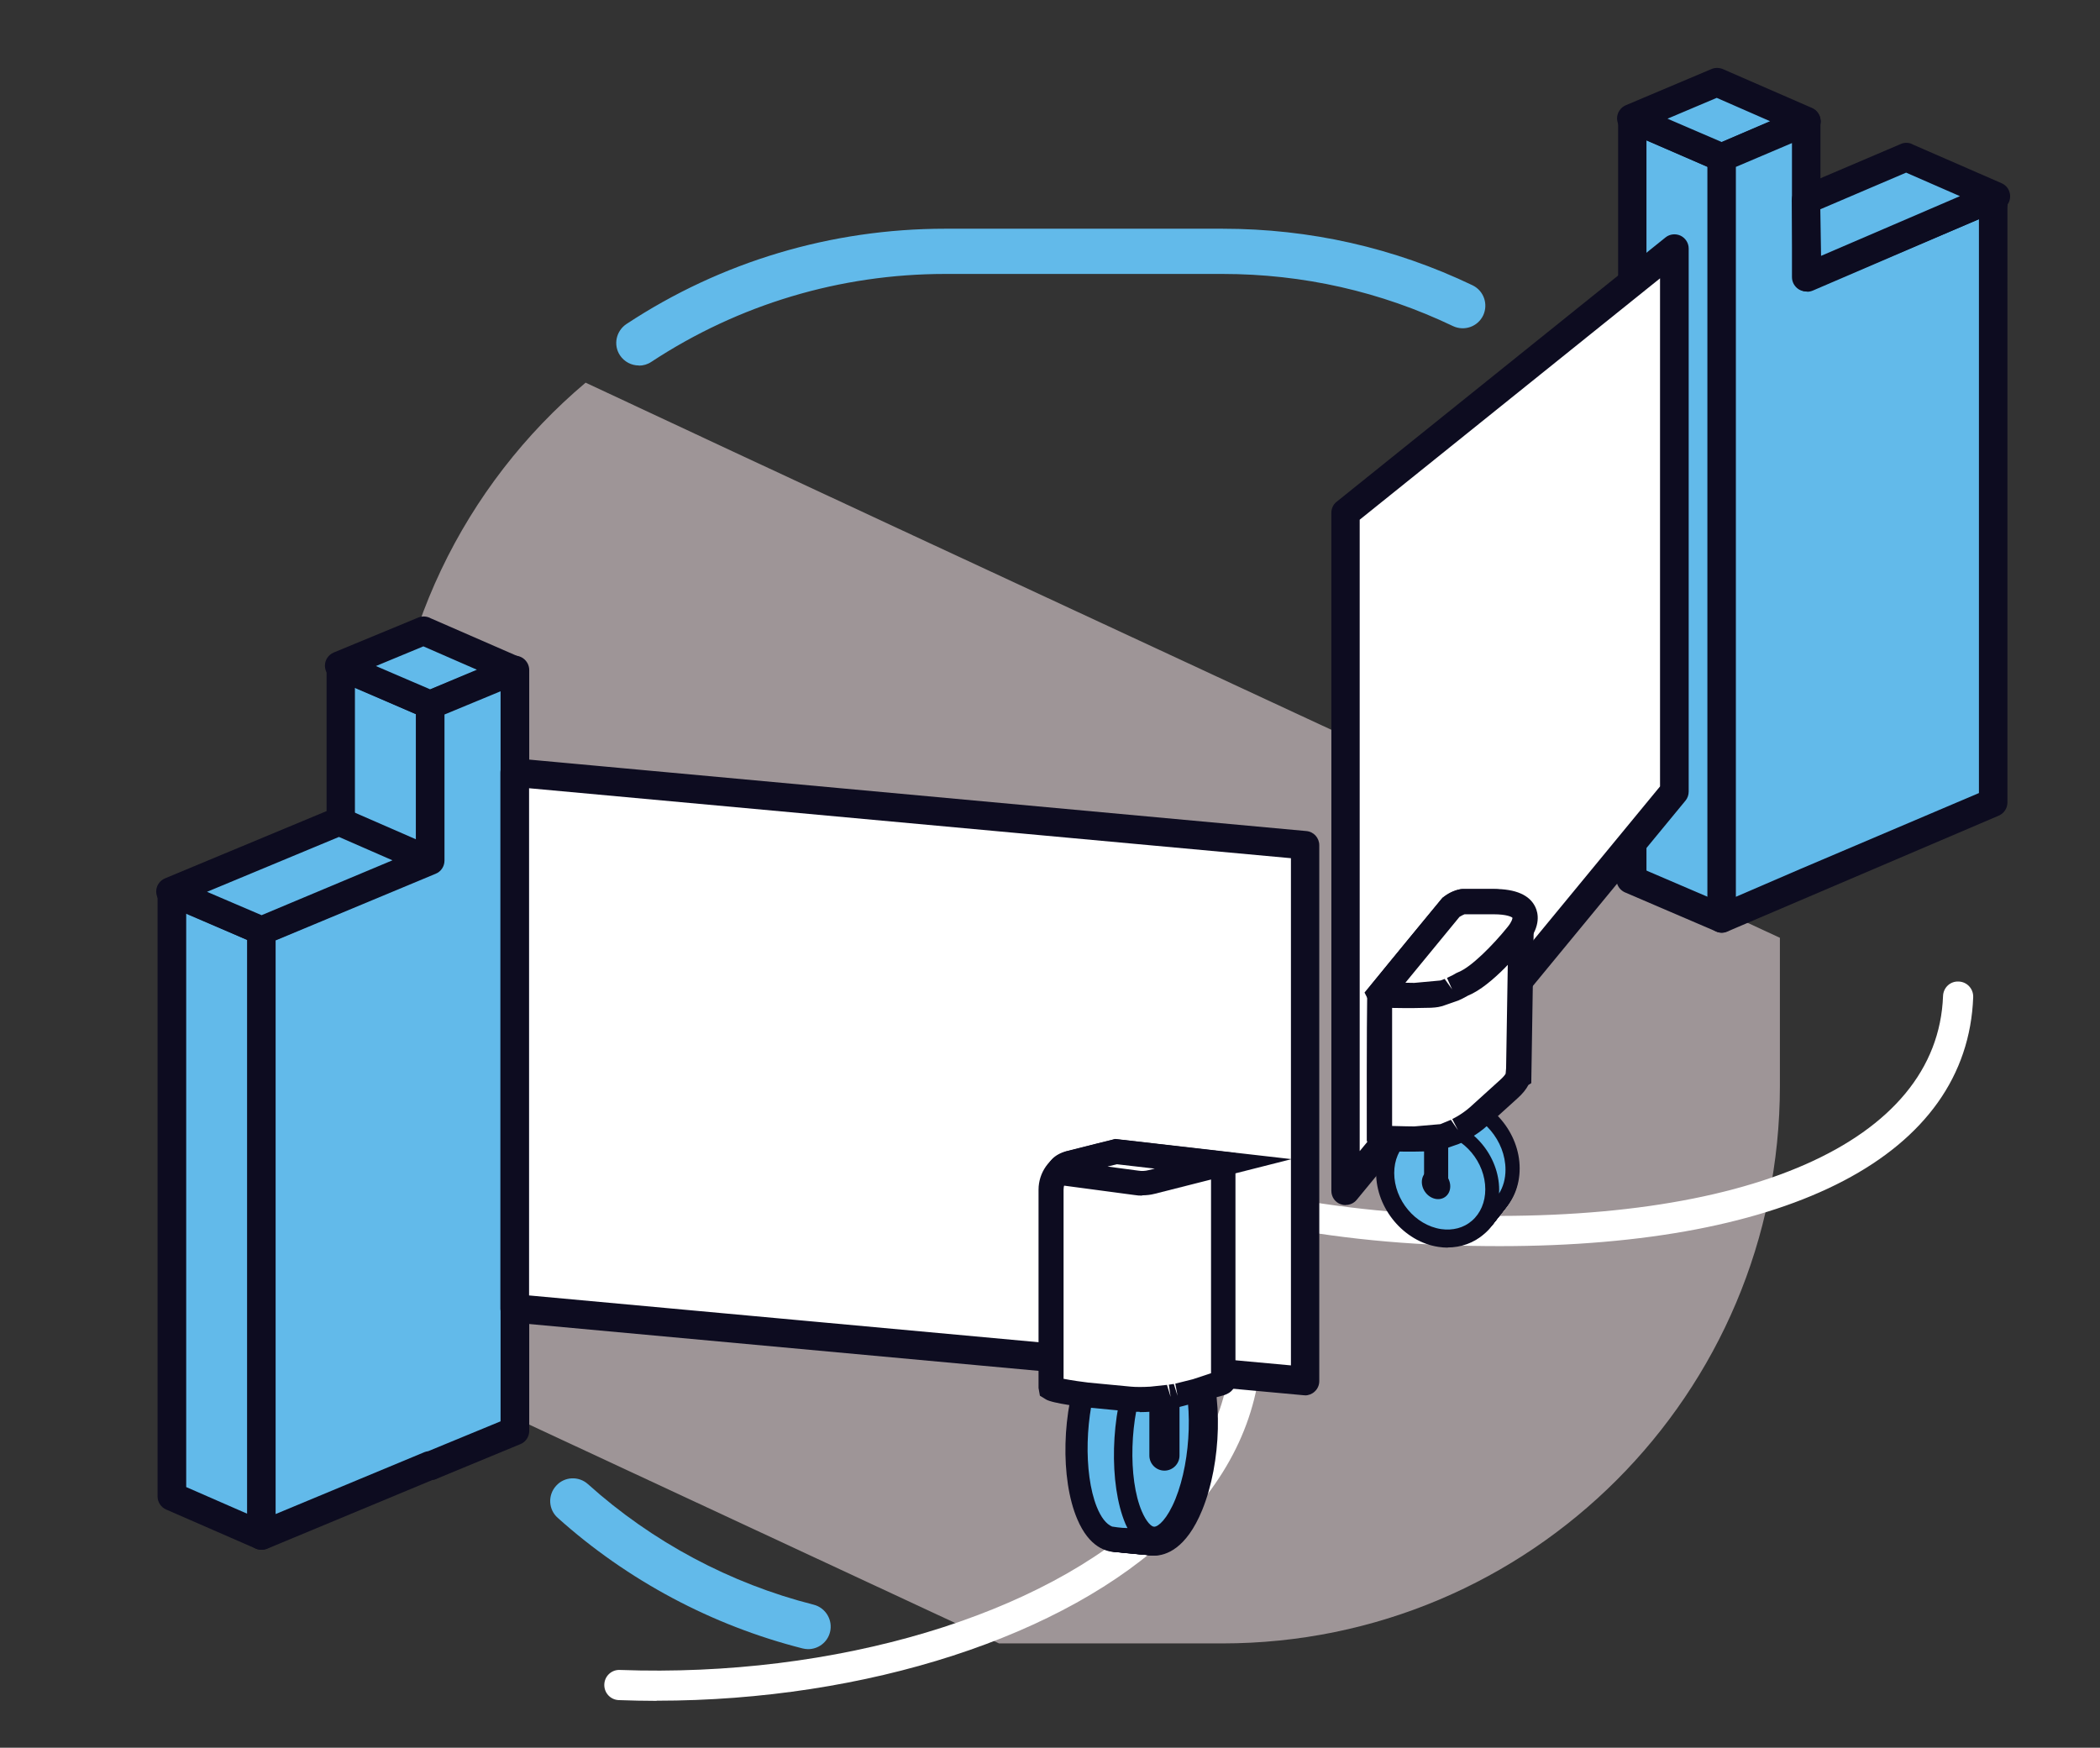<?xml version="1.0" encoding="UTF-8"?><svg id="Calque_1" xmlns="http://www.w3.org/2000/svg" viewBox="0 0 139.28 115.92"><rect x="0" y="0" width="139.28" height="115.92" fill="#333333" stroke="none"/><defs><style>.cls-1{fill:#f3f9fe;}.cls-2{fill:#f9fcfe;}.cls-3{fill:#e7f3fc;}.cls-4{fill:#fff;}.cls-5{fill:#edf6fd;}.cls-6{fill:#92cbf0;}.cls-7{fill:#8ac8ef;}.cls-8{fill:#9e9597;}.cls-9{fill:#b9dcf5;}.cls-10{fill:#cde5f8;}.cls-11{fill:#aad5f3;}.cls-12{fill:#b1d8f4;}.cls-13{fill:#c0dff6;}.cls-14{fill:#daecfa;}.cls-15{fill:#e1effb;}.cls-16{fill:#c7e2f7;}.cls-17{fill:#d4e9f9;}.cls-18{fill:#0d0c20;}.cls-19{fill:#9acef1;}.cls-20{fill:#a2d1f2;}.cls-21{fill:#6dbdeb;}.cls-22{fill:#62baea;}.cls-23{fill:#81c4ed;}.cls-24{fill:#78c1ec;}</style></defs><path class="cls-22" d="M42.37,24.24c-.49,0-.96-.24-1.25-.67-.46-.69-.26-1.62,.43-2.08,6.28-4.14,13.59-6.32,21.14-6.32h18.38c5.81,0,11.39,1.26,16.59,3.75,.75,.36,1.06,1.25,.71,2-.36,.75-1.25,1.06-2,.71-4.79-2.29-9.94-3.46-15.3-3.46h-18.38c-6.96,0-13.7,2.02-19.49,5.83-.25,.17-.54,.25-.82,.25Z"/><path class="cls-22" d="M53.59,109.38c-.12,0-.25-.02-.37-.05-5.99-1.52-11.61-4.51-16.23-8.66-.62-.55-.67-1.5-.11-2.12,.55-.62,1.5-.67,2.12-.11,4.26,3.83,9.44,6.59,14.96,7.99,.8,.2,1.29,1.02,1.09,1.82-.17,.68-.78,1.13-1.45,1.13Z"/><path class="cls-8" d="M25.7,53.64v18.38c0,7.9,2.48,15.21,6.7,21.21l33.86,15.77h14.81c20.43,0,36.98-16.56,36.98-36.98v-9.82S60.89,35.72,38.84,25.38c-8.04,6.78-13.14,16.93-13.14,28.27Z"/><path class="cls-4" d="M43.54,112.81c-.83,0-1.66-.02-2.5-.05-.55-.02-.98-.48-.96-1.04s.49-.99,1.04-.96c14.24,.52,28.09-3.61,35.29-10.54,3.47-3.34,5.23-7.12,5.23-11.22,0-9.83-16.17-18.42-36.05-19.16-.55-.02-.98-.48-.96-1.04s.5-.99,1.04-.96c21.3,.79,37.98,10.08,37.98,21.16,0,4.6-2.02,8.98-5.84,12.66-7.14,6.88-20.38,11.14-34.25,11.14Z"/><path class="cls-4" d="M99.45,82.65c-1.19,0-2.42-.02-3.67-.07-10.22-.38-19.78-2.73-26.9-6.61-7.34-4-11.27-9.18-11.07-14.59,.02-.55,.47-.99,1.04-.96,.55,.02,.98,.48,.96,1.04-.17,4.61,3.39,9.14,10.03,12.76,6.86,3.73,16.1,5.99,26.02,6.36,19.99,.74,32.65-4.82,33.01-14.52,.02-.55,.47-.99,1.04-.96,.55,.02,.98,.48,.96,1.04-.39,10.45-12.05,16.51-31.41,16.51Z"/><g><path class="cls-18" d="M97.49,77.58c-.44,0-.8-.36-.8-.8v-5.59c0-.44,.36-.8,.8-.8s.8,.36,.8,.8v5.59c0,.44-.36,.8-.8,.8Z"/><g><g><ellipse class="cls-4" cx="96.57" cy="76.96" rx="3.42" ry="3.99" transform="translate(-26.69 69.53) rotate(-35.1)"/><path class="cls-18" d="M96.05,73.75c-.61,0-1.17,.2-1.61,.58-.57,.49-.89,1.24-.89,2.09,0,1.79,1.39,3.46,3.11,3.72,.77,.11,1.5-.08,2.04-.55,.57-.5,.89-1.24,.89-2.09,0-1.79-1.39-3.46-3.11-3.72-.14-.02-.29-.03-.43-.03Zm1.04,7.62c-.2,0-.41-.02-.61-.05-2.28-.34-4.13-2.54-4.13-4.9,0-1.21,.46-2.27,1.31-3,.81-.7,1.88-.99,3-.83,2.28,.34,4.13,2.54,4.13,4.9,0,1.21-.46,2.27-1.31,3-.66,.57-1.5,.87-2.39,.87Z"/></g><g><ellipse class="cls-2" cx="96.52" cy="77.02" rx="3.42" ry="3.99" transform="translate(-26.74 69.51) rotate(-35.1)"/><path class="cls-18" d="M96,73.81c-.61,0-1.17,.2-1.61,.58-.57,.49-.89,1.24-.89,2.09,0,1.79,1.39,3.46,3.11,3.72,.77,.11,1.5-.08,2.04-.55,.57-.5,.89-1.24,.89-2.09,0-1.79-1.39-3.46-3.11-3.72-.14-.02-.29-.03-.43-.03Zm1.04,7.62c-.2,0-.41-.02-.61-.05-2.28-.34-4.13-2.54-4.13-4.9,0-1.21,.46-2.27,1.31-3,.81-.7,1.88-.99,3-.83,2.28,.34,4.13,2.54,4.13,4.9,0,1.21-.46,2.27-1.31,3-.66,.57-1.5,.87-2.39,.87Z"/></g><g><ellipse class="cls-1" cx="96.47" cy="77.09" rx="3.42" ry="3.99" transform="translate(-26.79 69.5) rotate(-35.1)"/><path class="cls-18" d="M95.95,73.88c-.61,0-1.17,.2-1.61,.58-.57,.49-.89,1.24-.89,2.09,0,1.79,1.39,3.46,3.11,3.72,.77,.11,1.5-.08,2.04-.55,.57-.5,.89-1.24,.89-2.09,0-1.79-1.39-3.46-3.11-3.72-.14-.02-.29-.03-.43-.03Zm1.04,7.62c-.2,0-.41-.02-.61-.05-2.28-.34-4.13-2.54-4.13-4.9,0-1.21,.46-2.27,1.31-3,.81-.7,1.88-.99,3-.83,2.28,.34,4.13,2.54,4.13,4.9,0,1.21-.46,2.27-1.31,3-.66,.57-1.5,.87-2.39,.87Z"/></g><g><ellipse class="cls-5" cx="96.41" cy="77.16" rx="3.42" ry="3.99" transform="translate(-26.83 69.48) rotate(-35.1)"/><path class="cls-18" d="M95.9,73.95c-.61,0-1.17,.2-1.61,.58-.57,.49-.89,1.24-.89,2.09,0,1.79,1.39,3.46,3.11,3.72,.77,.11,1.5-.08,2.04-.55,.57-.5,.89-1.24,.89-2.09,0-1.79-1.39-3.46-3.11-3.72-.14-.02-.29-.03-.43-.03Zm1.04,7.62c-.2,0-.41-.02-.61-.05-2.28-.34-4.13-2.54-4.13-4.9,0-1.21,.46-2.27,1.31-3,.81-.7,1.88-.99,3-.83,2.28,.34,4.13,2.54,4.13,4.9,0,1.21-.46,2.27-1.31,3-.66,.57-1.5,.87-2.39,.87Z"/></g><g><ellipse class="cls-3" cx="96.36" cy="77.22" rx="3.42" ry="3.99" transform="translate(-26.88 69.46) rotate(-35.1)"/><path class="cls-18" d="M95.85,74.01c-.61,0-1.17,.2-1.61,.58-.57,.49-.89,1.24-.89,2.09,0,1.79,1.39,3.46,3.11,3.72,.77,.11,1.5-.08,2.04-.55,.57-.5,.89-1.24,.89-2.09,0-1.79-1.39-3.46-3.11-3.72-.14-.02-.29-.03-.43-.03Zm1.04,7.62c-.2,0-.41-.02-.61-.05-2.28-.34-4.13-2.54-4.13-4.9,0-1.21,.46-2.27,1.31-3,.81-.7,1.88-.99,3-.83,2.28,.34,4.13,2.54,4.13,4.9,0,1.21-.46,2.27-1.31,3-.66,.57-1.5,.87-2.39,.87Z"/></g><g><ellipse class="cls-15" cx="96.31" cy="77.29" rx="3.42" ry="3.99" transform="translate(-26.93 69.44) rotate(-35.1)"/><path class="cls-18" d="M95.79,74.08c-.61,0-1.17,.2-1.61,.58-.57,.49-.89,1.24-.89,2.09,0,1.79,1.39,3.46,3.11,3.72,.77,.11,1.5-.08,2.04-.55,.57-.5,.89-1.24,.89-2.09,0-1.79-1.39-3.46-3.11-3.72-.14-.02-.29-.03-.43-.03Zm1.04,7.62c-.2,0-.41-.02-.61-.05-2.28-.34-4.13-2.54-4.13-4.9,0-1.21,.46-2.27,1.31-3,.81-.7,1.88-.99,3-.83,2.28,.34,4.13,2.54,4.13,4.9,0,1.21-.46,2.27-1.31,3-.66,.57-1.5,.87-2.39,.87Z"/></g><g><ellipse class="cls-14" cx="96.26" cy="77.35" rx="3.42" ry="3.99" transform="translate(-26.97 69.43) rotate(-35.1)"/><path class="cls-18" d="M95.74,74.14c-.61,0-1.17,.2-1.61,.58-.57,.49-.89,1.24-.89,2.09,0,1.79,1.39,3.46,3.11,3.72,.77,.11,1.5-.08,2.04-.55,.57-.49,.89-1.24,.89-2.09,0-1.79-1.39-3.46-3.11-3.72-.14-.02-.29-.03-.43-.03Zm1.04,7.62c-.2,0-.41-.02-.61-.05-2.28-.34-4.13-2.54-4.13-4.9,0-1.21,.46-2.27,1.31-3,.81-.7,1.88-.99,3-.83,2.28,.34,4.13,2.54,4.13,4.9,0,1.21-.46,2.27-1.31,3-.66,.57-1.5,.87-2.39,.87Z"/></g><g><ellipse class="cls-17" cx="96.21" cy="77.42" rx="3.42" ry="3.99" transform="translate(-27.02 69.41) rotate(-35.1)"/><path class="cls-18" d="M95.69,74.21c-.61,0-1.17,.2-1.61,.58-.57,.49-.89,1.24-.89,2.09,0,1.79,1.39,3.46,3.11,3.72,.77,.11,1.5-.08,2.04-.55,.57-.49,.89-1.24,.89-2.09,0-1.79-1.39-3.46-3.11-3.72-.14-.02-.29-.03-.43-.03Zm1.04,7.62c-.2,0-.41-.02-.61-.05-2.28-.34-4.13-2.54-4.13-4.9,0-1.21,.46-2.27,1.31-3,.81-.7,1.88-.99,3-.83,2.28,.34,4.13,2.54,4.13,4.9,0,1.21-.46,2.27-1.31,3-.66,.57-1.5,.87-2.39,.87Z"/></g><g><ellipse class="cls-10" cx="96.16" cy="77.48" rx="3.42" ry="3.99" transform="translate(-27.07 69.39) rotate(-35.1)"/><path class="cls-18" d="M95.64,74.28c-.61,0-1.17,.2-1.61,.58-.57,.49-.89,1.24-.89,2.09,0,1.79,1.39,3.46,3.11,3.72,.77,.11,1.5-.08,2.04-.55,.57-.49,.89-1.24,.89-2.09,0-1.79-1.39-3.46-3.11-3.72-.14-.02-.29-.03-.43-.03Zm1.04,7.62c-.2,0-.41-.02-.61-.05-2.28-.34-4.13-2.54-4.13-4.9,0-1.21,.46-2.27,1.31-3,.81-.7,1.88-.99,3-.83,2.28,.34,4.13,2.54,4.13,4.9,0,1.21-.46,2.27-1.31,3-.66,.57-1.5,.87-2.39,.87Z"/></g><g><ellipse class="cls-16" cx="96.11" cy="77.55" rx="3.42" ry="3.99" transform="translate(-27.12 69.37) rotate(-35.1)"/><path class="cls-18" d="M95.59,74.34c-.61,0-1.17,.2-1.61,.58-.57,.49-.89,1.24-.89,2.09,0,1.79,1.39,3.46,3.11,3.72,.77,.11,1.5-.08,2.04-.55,.57-.49,.89-1.24,.89-2.09,0-1.79-1.39-3.46-3.11-3.72-.14-.02-.29-.03-.43-.03Zm1.04,7.62c-.2,0-.41-.02-.61-.05-2.28-.34-4.13-2.54-4.13-4.9,0-1.21,.46-2.27,1.31-3,.81-.7,1.88-.99,3-.83,2.28,.34,4.13,2.54,4.13,4.9,0,1.21-.46,2.27-1.31,3-.66,.57-1.5,.87-2.39,.87Z"/></g><g><ellipse class="cls-13" cx="96.06" cy="77.62" rx="3.42" ry="3.99" transform="translate(-27.16 69.36) rotate(-35.1)"/><path class="cls-18" d="M95.54,74.41c-.61,0-1.17,.2-1.61,.58-.57,.49-.89,1.24-.89,2.09,0,1.79,1.39,3.46,3.11,3.72,.77,.11,1.5-.08,2.04-.55,.57-.49,.89-1.24,.89-2.09,0-1.79-1.39-3.46-3.11-3.72-.14-.02-.29-.03-.43-.03Zm1.04,7.62c-.2,0-.41-.02-.61-.05-2.28-.34-4.13-2.54-4.13-4.9,0-1.21,.46-2.27,1.31-3,.81-.7,1.88-.99,3-.83,2.28,.34,4.13,2.54,4.13,4.9,0,1.21-.46,2.27-1.31,3-.66,.57-1.5,.87-2.39,.87Z"/></g><g><ellipse class="cls-9" cx="96" cy="77.68" rx="3.42" ry="3.99" transform="translate(-27.21 69.34) rotate(-35.1)"/><path class="cls-18" d="M95.49,74.47c-.61,0-1.17,.2-1.61,.58-.57,.49-.89,1.24-.89,2.09,0,1.79,1.39,3.46,3.11,3.72,.77,.11,1.5-.08,2.04-.55,.57-.49,.89-1.24,.89-2.09,0-1.79-1.39-3.46-3.11-3.72-.14-.02-.29-.03-.43-.03Zm1.04,7.62c-.2,0-.41-.02-.61-.05-2.28-.34-4.13-2.54-4.13-4.9,0-1.21,.46-2.27,1.31-3,.81-.7,1.88-.99,3-.83,2.28,.34,4.13,2.54,4.13,4.9,0,1.21-.46,2.27-1.31,3-.66,.57-1.5,.87-2.39,.87Z"/></g><g><ellipse class="cls-12" cx="95.95" cy="77.75" rx="3.42" ry="3.99" transform="translate(-27.26 69.32) rotate(-35.1)"/><path class="cls-18" d="M95.44,74.54c-.61,0-1.17,.2-1.61,.58-.57,.49-.89,1.24-.89,2.09,0,1.79,1.39,3.46,3.11,3.72,.77,.11,1.5-.08,2.04-.55,.57-.49,.89-1.24,.89-2.09,0-1.79-1.39-3.46-3.11-3.72-.14-.02-.29-.03-.43-.03Zm1.04,7.62c-.2,0-.41-.02-.61-.05-2.28-.34-4.13-2.54-4.13-4.9,0-1.21,.46-2.27,1.31-3,.81-.7,1.88-.99,3-.83,2.28,.34,4.13,2.54,4.13,4.9,0,1.21-.46,2.27-1.31,3-.66,.57-1.5,.87-2.39,.87Z"/></g><g><ellipse class="cls-11" cx="95.9" cy="77.81" rx="3.42" ry="3.99" transform="translate(-27.3 69.3) rotate(-35.1)"/><path class="cls-18" d="M95.38,74.6c-.61,0-1.17,.2-1.61,.58-.57,.49-.89,1.24-.89,2.09,0,1.79,1.39,3.46,3.11,3.72,.77,.11,1.5-.08,2.04-.55,.57-.49,.89-1.24,.89-2.09,0-1.79-1.39-3.46-3.11-3.72-.14-.02-.29-.03-.43-.03Zm1.04,7.62c-.2,0-.41-.02-.61-.05-2.28-.34-4.13-2.54-4.13-4.9,0-1.21,.46-2.27,1.31-3,.81-.7,1.88-.99,3-.83,2.28,.34,4.13,2.54,4.13,4.9,0,1.21-.46,2.27-1.31,3-.66,.57-1.5,.87-2.39,.87Z"/></g><g><ellipse class="cls-20" cx="95.85" cy="77.88" rx="3.42" ry="3.99" transform="translate(-27.35 69.29) rotate(-35.1)"/><path class="cls-18" d="M95.33,74.67c-.61,0-1.17,.2-1.61,.58-.57,.49-.89,1.24-.89,2.09,0,1.79,1.39,3.46,3.11,3.72,.77,.11,1.5-.08,2.04-.55,.57-.49,.89-1.24,.89-2.09,0-1.79-1.39-3.46-3.11-3.72-.14-.02-.29-.03-.43-.03Zm1.04,7.62c-.2,0-.41-.02-.61-.05-2.28-.34-4.13-2.54-4.13-4.9,0-1.21,.46-2.27,1.31-3,.81-.7,1.88-.99,3-.83,2.28,.34,4.13,2.54,4.13,4.9,0,1.21-.46,2.27-1.31,3-.66,.57-1.5,.87-2.39,.87Z"/></g><g><ellipse class="cls-19" cx="95.8" cy="77.95" rx="3.42" ry="3.99" transform="translate(-27.4 69.27) rotate(-35.1)"/><path class="cls-18" d="M95.28,74.74c-.61,0-1.17,.2-1.61,.58-.57,.49-.89,1.24-.89,2.09,0,1.79,1.39,3.46,3.11,3.72,.77,.11,1.5-.08,2.04-.55,.57-.49,.89-1.24,.89-2.09,0-1.79-1.39-3.46-3.11-3.72-.14-.02-.29-.03-.43-.03Zm1.04,7.62c-.2,0-.41-.02-.61-.05-2.28-.34-4.13-2.54-4.13-4.9,0-1.21,.46-2.27,1.31-3,.81-.7,1.88-.99,3-.83,2.28,.34,4.13,2.54,4.13,4.9,0,1.21-.46,2.27-1.31,3-.66,.57-1.5,.87-2.39,.87Z"/></g><g><ellipse class="cls-6" cx="95.75" cy="78.01" rx="3.42" ry="3.99" transform="translate(-27.45 69.25) rotate(-35.1)"/><path class="cls-18" d="M95.23,74.8c-.61,0-1.17,.2-1.61,.58-.57,.49-.89,1.24-.89,2.09,0,1.79,1.39,3.46,3.11,3.72,.77,.11,1.5-.08,2.04-.55,.57-.49,.89-1.24,.89-2.09,0-1.79-1.39-3.46-3.11-3.72-.14-.02-.29-.03-.43-.03Zm1.04,7.62c-.2,0-.41-.02-.61-.05-2.28-.34-4.13-2.54-4.13-4.9,0-1.21,.46-2.27,1.31-3,.81-.7,1.88-.99,3-.83,2.28,.34,4.13,2.54,4.13,4.9,0,1.21-.46,2.27-1.31,3-.66,.57-1.5,.87-2.39,.87Z"/></g><g><ellipse class="cls-7" cx="95.7" cy="78.08" rx="3.42" ry="3.99" transform="translate(-27.49 69.23) rotate(-35.1)"/><path class="cls-18" d="M95.18,74.87c-.61,0-1.17,.2-1.61,.58-.57,.49-.89,1.24-.89,2.09,0,1.79,1.39,3.46,3.11,3.72,.77,.11,1.5-.08,2.04-.55,.57-.49,.89-1.24,.89-2.09,0-1.79-1.39-3.46-3.11-3.72-.14-.02-.29-.03-.43-.03Zm1.04,7.62c-.2,0-.41-.02-.61-.05-2.28-.34-4.13-2.54-4.13-4.9,0-1.21,.46-2.27,1.31-3,.81-.7,1.88-.99,3-.83,2.28,.34,4.13,2.54,4.13,4.9,0,1.21-.46,2.27-1.31,3-.66,.57-1.5,.87-2.39,.87Z"/></g><g><ellipse class="cls-23" cx="95.65" cy="78.14" rx="3.42" ry="3.99" transform="translate(-27.54 69.22) rotate(-35.1)"/><path class="cls-18" d="M95.13,74.93c-.61,0-1.17,.2-1.61,.58-.57,.49-.89,1.24-.89,2.09,0,1.79,1.39,3.46,3.11,3.72,.77,.11,1.5-.08,2.04-.55,.57-.49,.89-1.24,.89-2.09,0-1.79-1.39-3.46-3.11-3.72-.14-.02-.29-.03-.43-.03Zm1.04,7.62c-.2,0-.41-.02-.61-.05-2.28-.34-4.13-2.54-4.13-4.9,0-1.21,.46-2.27,1.31-3,.81-.7,1.88-.99,3-.83,2.28,.34,4.13,2.54,4.13,4.9,0,1.21-.46,2.27-1.31,3-.66,.57-1.5,.87-2.39,.87Z"/></g><g><ellipse class="cls-24" cx="95.59" cy="78.21" rx="3.42" ry="3.99" transform="translate(-27.59 69.2) rotate(-35.1)"/><path class="cls-18" d="M95.08,75c-.61,0-1.17,.2-1.61,.58-.57,.49-.89,1.24-.89,2.09,0,1.79,1.39,3.46,3.11,3.72,.77,.11,1.5-.08,2.04-.55,.57-.49,.89-1.24,.89-2.09,0-1.79-1.39-3.46-3.11-3.72-.14-.02-.29-.03-.43-.03Zm1.04,7.62c-.2,0-.41-.02-.61-.05-2.28-.34-4.13-2.54-4.13-4.9,0-1.21,.46-2.27,1.31-3,.81-.7,1.88-.99,3-.83,2.28,.34,4.13,2.54,4.13,4.9,0,1.21-.46,2.27-1.31,3-.66,.57-1.5,.87-2.39,.87Z"/></g><g><ellipse class="cls-21" cx="95.54" cy="78.27" rx="3.42" ry="3.99" transform="translate(-27.63 69.18) rotate(-35.1)"/><path class="cls-18" d="M95.03,75.06c-.61,0-1.17,.2-1.61,.58-.57,.49-.89,1.24-.89,2.09,0,1.79,1.39,3.46,3.11,3.72,.77,.11,1.5-.08,2.04-.55,.57-.49,.89-1.24,.89-2.09,0-1.79-1.39-3.46-3.11-3.72-.14-.02-.29-.03-.43-.03Zm1.04,7.62c-.2,0-.41-.02-.61-.05-2.28-.34-4.13-2.54-4.13-4.9,0-1.21,.46-2.27,1.31-3,.81-.7,1.88-.99,3-.83,2.28,.34,4.13,2.54,4.13,4.9,0,1.21-.46,2.27-1.31,3-.66,.57-1.5,.87-2.39,.87Z"/></g><g><ellipse class="cls-22" cx="95.49" cy="78.34" rx="3.42" ry="3.99" transform="translate(-27.68 69.16) rotate(-35.1)"/><path class="cls-18" d="M94.97,75.13c-.61,0-1.17,.2-1.61,.58-.57,.49-.89,1.24-.89,2.09,0,1.79,1.39,3.46,3.11,3.72,.77,.11,1.5-.08,2.04-.55,.57-.49,.89-1.24,.89-2.09,0-1.79-1.39-3.46-3.11-3.72-.14-.02-.29-.03-.43-.03Zm1.04,7.62c-.2,0-.41-.02-.61-.05-2.28-.34-4.13-2.54-4.13-4.9,0-1.21,.46-2.27,1.31-3,.81-.7,1.88-.99,3-.83,2.28,.34,4.13,2.54,4.13,4.9,0,1.21-.46,2.27-1.31,3-.66,.57-1.5,.87-2.39,.87Z"/></g></g><ellipse class="cls-18" cx="95.25" cy="78.53" rx=".89" ry="1.04" transform="translate(-27.84 69.06) rotate(-35.1)"/><path class="cls-22" d="M99.42,79.18c0-.09,.01-.17,.01-.26,0-2.24-1.74-4.33-3.89-4.65-.47-.07-.93-.05-1.37,.05,.02-.02,.04-.04,.06-.06,.35-.33,.79-.55,1.27-.64,.32-.06,.65-.07,1-.01,1.85,.28,3.35,2.06,3.35,3.97,0,.6-.15,1.15-.44,1.6Z"/><path class="cls-18" d="M95.25,79.38c-.44,0-.8-.36-.8-.8v-5.59c0-.44,.36-.8,.8-.8s.8,.36,.8,.8v5.59c0,.44-.36,.8-.8,.8Z"/></g><g><polyline class="cls-22" points="28.53 97.22 28.53 46.75 22.59 44.16 22.59 94.35"/><path class="cls-18" d="M28.53,98.16c-.52,0-.94-.42-.94-.94V47.37l-4.05-1.77v48.75c0,.52-.42,.94-.94,.94s-.94-.42-.94-.94V44.16c0-.32,.16-.62,.43-.79,.27-.17,.6-.2,.9-.08l5.94,2.59c.34,.15,.57,.49,.57,.87v50.47c0,.52-.42,.94-.94,.94Z"/></g><g><polygon class="cls-22" points="22.49 44.16 28.1 41.84 28.1 41.84 34.04 44.43 28.53 46.75 22.49 44.16"/><path class="cls-18" d="M28.53,47.69c-.13,0-.25-.03-.37-.08l-6.04-2.59c-.35-.15-.57-.49-.57-.87,0-.38,.23-.72,.58-.87l5.61-2.32c.27-.11,.58-.09,.83,.05l5.85,2.55c.35,.15,.57,.49,.57,.87,0,.38-.23,.72-.58,.86l-5.51,2.31c-.12,.05-.24,.07-.37,.07Zm-3.61-3.52l3.61,1.55,3.1-1.3-3.55-1.55-3.16,1.31Z"/></g><g><polyline class="cls-22" points="114.19 60.86 114.19 10.45 108.25 7.86 108.25 57.99"/><path class="cls-18" d="M114.19,61.8c-.52,0-.94-.42-.94-.94V11.07l-4.05-1.77V57.99c0,.52-.42,.94-.94,.94s-.94-.42-.94-.94V7.86c0-.32,.16-.62,.43-.79s.6-.2,.9-.08l5.94,2.59c.34,.15,.57,.49,.57,.87V60.86c0,.52-.42,.94-.94,.94Z"/></g><g><polygon class="cls-22" points="108.18 7.86 113.86 5.46 119.77 8.05 114.19 10.45 108.18 7.86"/><path class="cls-18" d="M114.19,11.39c-.13,0-.25-.03-.37-.08l-6-2.59c-.35-.15-.57-.49-.57-.87,0-.38,.23-.72,.58-.87l5.68-2.4c.24-.1,.51-.1,.75,0l5.92,2.58c.34,.15,.57,.49,.57,.87,0,.38-.23,.72-.57,.87l-5.59,2.4c-.12,.05-.25,.08-.37,.08Zm-3.6-3.52l3.6,1.55,3.21-1.38-3.54-1.55-3.26,1.38Z"/></g><g><line class="cls-4" x1="114.19" y1="60.92" x2="108.14" y2="58.32"/><path class="cls-18" d="M114.19,61.86c-.12,0-.25-.02-.37-.08l-6.04-2.59c-.48-.21-.7-.76-.5-1.24,.21-.48,.76-.7,1.24-.5l6.04,2.59c.48,.21,.7,.76,.5,1.24-.15,.36-.5,.57-.87,.57Z"/></g><g><polygon class="cls-22" points="11.4 99.25 17.34 101.84 17.34 61.73 11.4 59.13 11.4 99.25"/><path class="cls-18" d="M17.34,102.79c-.13,0-.26-.03-.38-.08l-5.94-2.59c-.34-.15-.57-.49-.57-.87V59.13c0-.32,.16-.62,.43-.79,.27-.17,.6-.2,.9-.08l5.94,2.59c.34,.15,.57,.49,.57,.87v40.12c0,.32-.16,.62-.43,.79-.16,.1-.34,.15-.52,.15Zm-4.99-4.16l4.05,1.77V62.34l-4.05-1.77v38.06Z"/></g><g><g><polygon class="cls-22" points="28.53 46.75 28.53 46.75 28.53 46.75 28.53 46.75"/><path class="cls-18" d="M28.53,47.7c-.26,0-.51-.11-.69-.3-.23-.25-.31-.61-.2-.94h0c.15-.45,.59-.72,1.05-.64,.46,.07,.79,.47,.79,.93,0,.43-.29,.82-.71,.92-.08,.02-.15,.03-.23,.03Zm.9-.65h0Z"/></g><g><polygon class="cls-22" points="34.14 44.43 28.53 46.75 28.53 57.07 28.53 57.07 17.34 61.73 17.34 101.84 28.53 97.19 28.53 97.22 34.14 94.9 34.14 44.43 34.14 44.43"/><path class="cls-18" d="M17.34,102.79c-.18,0-.37-.05-.52-.16-.26-.18-.42-.47-.42-.79V61.73c0-.38,.23-.73,.58-.87l10.61-4.42v-9.69c0-.38,.23-.73,.59-.87l5.61-2.32c.29-.12,.62-.09,.89,.09,.26,.18,.42,.47,.42,.79v50.47c0,.38-.23,.73-.58,.87l-5.61,2.32c-.07,.03-.15,.05-.23,.06l-10.96,4.56c-.12,.05-.24,.07-.36,.07Zm.94-40.43v38.06l9.88-4.11c.08-.03,.16-.05,.24-.06l4.8-1.98V45.85l-3.72,1.54v9.69c0,.38-.23,.73-.58,.87l-10.61,4.42Z"/></g><g><polygon class="cls-22" points="17.34 61.73 17.34 61.73 17.34 61.73 17.34 61.73"/><path class="cls-18" d="M17.34,62.67c-.05,0-.1,0-.16-.01-.51-.09-.86-.57-.78-1.08h0c.04-.27,.18-.48,.38-.62h0c.06-.04,.12-.08,.18-.1h0c.15-.07,.32-.09,.49-.07,.07,0,.14,.03,.21,.05,.17,.06,.31,.17,.41,.3h0c.07,.08,.12,.18,.15,.28,.05,.14,.07,.3,.04,.46-.08,.46-.48,.79-.93,.79Z"/></g></g><g><g><polygon class="cls-22" points="119.8 8.06 119.8 8.07 119.8 8.06 119.8 8.06"/><path class="cls-18" d="M119.8,9.01c-.21,0-.41-.07-.58-.2-.23-.18-.36-.45-.36-.74,0-.45,.31-.83,.75-.93,.44-.09,.88,.13,1.06,.54,.11,.25,.11,.55-.01,.8-.12,.25-.35,.44-.62,.5h0c-.08,.02-.15,.03-.23,.03Z"/></g><g><polygon class="cls-22" points="119.8 8.06 119.8 18.39 119.8 18.39 132.2 13.11 132.2 53.23 119.8 58.5 114.19 60.92 114.19 10.45 119.8 8.06"/><path class="cls-18" d="M114.19,61.86c-.18,0-.36-.05-.52-.16-.27-.17-.42-.47-.42-.79V10.45c0-.38,.23-.72,.57-.87l5.61-2.39c.29-.12,.63-.09,.89,.08,.26,.17,.42,.47,.42,.79v8.9l11.09-4.72c.29-.12,.63-.09,.89,.08,.26,.18,.42,.47,.42,.79V53.23c0,.38-.23,.72-.58,.87l-18.01,7.69c-.12,.05-.25,.08-.37,.08Zm.94-50.79V59.48l4.29-1.85,11.83-5.03V14.54l-11.09,4.71c-.29,.12-.63,.09-.89-.08-.26-.18-.42-.47-.42-.79V9.49l-3.72,1.58Z"/></g><g><polygon class="cls-22" points="132.2 13.49 132.2 13.49 132.2 13.48 132.2 13.49"/><path class="cls-18" d="M132.2,14.43c-.43,0-.82-.29-.92-.73h0c-.11-.52,.21-1.03,.72-1.14,.51-.11,1.01,.21,1.13,.72,.11,.49-.18,.97-.65,1.11-.03,0-.07,.02-.1,.02-.06,.01-.11,.02-.17,.02Z"/></g></g><g><polygon class="cls-22" points="11.3 59.13 22.49 54.48 22.49 54.48 28.42 57.07 17.34 61.73 11.3 59.13"/><path class="cls-18" d="M17.34,62.67c-.13,0-.25-.03-.37-.08l-6.04-2.59c-.35-.15-.57-.49-.57-.87,0-.38,.23-.72,.58-.87l11.19-4.66c.27-.11,.58-.09,.83,.05l5.85,2.55c.35,.15,.57,.49,.57,.87,0,.38-.23,.72-.58,.86l-11.08,4.65c-.12,.05-.24,.07-.37,.07Zm-3.61-3.52l3.62,1.55,8.68-3.64-3.55-1.55-8.75,3.64Z"/></g><g><polygon class="cls-22" points="119.77 13.26 126.43 10.42 126.43 10.43 132.36 13.02 119.86 18.4 119.77 13.26"/><path class="cls-18" d="M119.86,19.34c-.18,0-.36-.05-.51-.15-.26-.17-.43-.46-.43-.78l-.08-5.14c0-.38,.22-.73,.57-.88l6.66-2.84c.27-.12,.58-.1,.83,.05l5.85,2.55c.35,.15,.57,.49,.57,.87,0,.38-.22,.72-.57,.87l-12.51,5.38c-.12,.05-.25,.08-.37,.08Zm.87-5.47l.05,3.1,9.21-3.96-3.57-1.56-5.69,2.43Z"/></g><g><polygon class="cls-4" points="89.24 78.98 111.05 52.5 111.05 16.48 89.24 34.02 89.24 78.98"/><path class="cls-18" d="M89.24,79.93c-.11,0-.21-.02-.32-.06-.38-.13-.62-.49-.62-.89V34.02c0-.29,.12-.56,.35-.74l21.81-17.53c.28-.23,.67-.27,1-.12,.33,.16,.54,.49,.54,.85V52.5c0,.22-.07,.43-.21,.6l-21.81,26.48c-.18,.22-.45,.34-.73,.34Zm.94-45.46v41.88l19.92-24.19V18.46l-19.92,16.01Z"/></g><g><polygon class="cls-4" points="34.14 86.78 86.56 91.6 86.56 56.06 34.14 51.24 34.14 86.78"/><path class="cls-18" d="M86.56,92.54s-.06,0-.09,0l-52.42-4.82c-.49-.04-.86-.45-.86-.94V51.24c0-.27,.11-.52,.31-.7,.2-.18,.45-.27,.72-.24l52.42,4.82c.49,.04,.86,.45,.86,.94v35.54c0,.27-.11,.52-.31,.7-.17,.16-.4,.25-.64,.25Zm-51.47-6.62l50.53,4.64V56.92l-50.53-4.64v33.64Z"/></g><g><g><g><ellipse class="cls-4" cx="74.45" cy="95.14" rx="6.85" ry="2.8" transform="translate(-25.98 162.29) rotate(-85.72)"/><path class="cls-18" d="M74.88,89.27h0c-.27,0-.86,.49-1.41,1.84-1.07,2.64-1.19,6.71-.26,8.89,.3,.7,.66,.99,.82,1.02,.27,0,.86-.5,1.41-1.84,1.07-2.64,1.19-6.71,.26-8.89h0c-.3-.7-.63-1.02-.82-1.02Zm-.85,13.67c-.63,0-1.78-.29-2.58-2.18-1.14-2.67-1.03-7.22,.25-10.37,1.07-2.63,2.45-3.03,3.17-3.04h.02c.62,0,1.78,.29,2.58,2.18,1.14,2.67,1.03,7.22-.25,10.37-1.07,2.63-2.45,3.03-3.17,3.04h-.02Z"/></g><g><ellipse class="cls-2" cx="74.57" cy="95.15" rx="6.85" ry="2.8" transform="translate(-25.88 162.42) rotate(-85.72)"/><path class="cls-18" d="M75,89.28h0c-.27,0-.86,.49-1.41,1.84-1.07,2.64-1.19,6.71-.26,8.89,.3,.7,.66,.99,.82,1.02,.25,0,.82-.47,1.34-1.76,1.03-2.51,1.18-6.41,.32-8.56,.05-.13,.06-.32,.01-.42-.3-.7-.63-1.02-.82-1.02Zm-.85,13.67c-.63,0-1.78-.29-2.58-2.18-1.14-2.67-1.03-7.22,.25-10.37,1.07-2.63,2.45-3.04,3.17-3.04,0,0,.01,0,.02,0,.63,0,1.78,.29,2.58,2.18,1.14,2.67,1.03,7.22-.25,10.37-1.07,2.63-2.45,3.04-3.17,3.04,0,0-.01,0-.02,0Z"/></g><g><ellipse class="cls-1" cx="74.69" cy="95.17" rx="6.85" ry="2.8" transform="translate(-25.78 162.55) rotate(-85.72)"/><path class="cls-18" d="M75.12,89.29h0c-.27,0-.86,.49-1.41,1.84-1.07,2.64-1.19,6.71-.26,8.89,.3,.7,.66,.99,.82,1.02,.24,0,.77-.45,1.28-1.67,.98-2.39,1.16-6.12,.37-8.22,.1-.25,.11-.64,.02-.85-.3-.7-.63-1.02-.82-1.02Zm-.85,13.67c-.63,0-1.78-.29-2.58-2.18-1.14-2.67-1.03-7.22,.25-10.37,1.07-2.63,2.45-3.04,3.17-3.04,0,0,.01,0,.02,0,.63,0,1.78,.29,2.58,2.18,1.14,2.67,1.03,7.22-.25,10.37-1.07,2.63-2.45,3.04-3.17,3.04,0,0-.01,0-.02,0Z"/></g><g><ellipse class="cls-5" cx="74.81" cy="95.18" rx="6.85" ry="2.8" transform="translate(-25.68 162.68) rotate(-85.72)"/><path class="cls-18" d="M75.24,89.3h0c-.27,0-.86,.49-1.41,1.84-1.07,2.64-1.19,6.71-.26,8.89,.3,.7,.66,.99,.82,1.02,.23,0,.73-.43,1.21-1.58,.94-2.27,1.14-5.82,.42-7.88,.15-.38,.17-.96,.04-1.27-.3-.7-.63-1.02-.82-1.02Zm-.85,13.67c-.63,0-1.78-.29-2.58-2.18-1.14-2.67-1.03-7.22,.25-10.37,1.07-2.63,2.45-3.04,3.17-3.04,0,0,.01,0,.02,0,.63,0,1.78,.29,2.58,2.18,1.14,2.67,1.03,7.22-.25,10.37-1.07,2.63-2.45,3.04-3.17,3.04,0,0-.01,0-.02,0Z"/></g><g><ellipse class="cls-3" cx="74.93" cy="95.19" rx="6.85" ry="2.8" transform="translate(-25.58 162.81) rotate(-85.72)"/><path class="cls-18" d="M75.36,89.31h0c-.27,0-.86,.49-1.41,1.84-1.07,2.64-1.19,6.71-.26,8.89,.3,.7,.66,.99,.82,1.02,.22,0,.69-.41,1.14-1.49,.9-2.14,1.13-5.53,.48-7.55,.2-.5,.23-1.28,.05-1.69-.3-.7-.63-1.02-.82-1.02Zm-.85,13.67c-.63,0-1.78-.29-2.58-2.18-1.14-2.67-1.03-7.22,.25-10.37,1.07-2.63,2.45-3.04,3.17-3.04,0,0,.01,0,.02,0,.63,0,1.78,.29,2.58,2.18,1.14,2.67,1.03,7.22-.25,10.37-1.07,2.63-2.45,3.04-3.17,3.04,0,0-.01,0-.02,0Z"/></g><g><ellipse class="cls-15" cx="75.05" cy="95.2" rx="6.85" ry="2.8" transform="translate(-25.48 162.94) rotate(-85.72)"/><path class="cls-18" d="M75.48,89.32h0c-.27,0-.86,.49-1.41,1.84-1.07,2.64-1.19,6.71-.26,8.89,.3,.7,.66,1,.82,1.02,.2,0,.64-.38,1.07-1.4,.85-2.02,1.11-5.23,.53-7.21,.26-.63,.28-1.6,.06-2.12-.3-.7-.63-1.02-.82-1.02Zm-.85,13.67c-.63,0-1.78-.29-2.58-2.18-1.14-2.67-1.03-7.22,.25-10.37,1.07-2.63,2.45-3.04,3.17-3.04,0,0,.01,0,.02,0,.63,0,1.78,.29,2.58,2.18,1.14,2.67,1.03,7.22-.25,10.37-1.07,2.63-2.45,3.04-3.17,3.04,0,0-.01,0-.02,0Z"/></g><g><ellipse class="cls-14" cx="75.17" cy="95.21" rx="6.85" ry="2.8" transform="translate(-25.39 163.07) rotate(-85.72)"/><path class="cls-18" d="M75.6,89.34h0c-.27,0-.86,.49-1.41,1.84-1.07,2.64-1.19,6.71-.26,8.89,.3,.7,.65,1,.82,1.02,.19,0,.6-.36,1.01-1.32,.81-1.9,1.1-4.93,.59-6.88,.31-.75,.34-1.92,.07-2.54-.3-.7-.63-1.02-.82-1.02Zm-.85,13.67c-.63,0-1.78-.29-2.58-2.18-1.14-2.67-1.03-7.22,.25-10.37,1.07-2.63,2.45-3.04,3.17-3.04,0,0,.01,0,.02,0,.63,0,1.78,.29,2.58,2.18,1.14,2.67,1.03,7.22-.25,10.37-1.07,2.63-2.45,3.04-3.17,3.04,0,0-.01,0-.02,0Z"/></g><g><ellipse class="cls-17" cx="75.29" cy="95.22" rx="6.85" ry="2.8" transform="translate(-25.29 163.2) rotate(-85.72)"/><path class="cls-18" d="M75.72,89.35h0c-.27,0-.86,.49-1.41,1.84-1.07,2.64-1.19,6.71-.26,8.89,.3,.7,.65,1,.82,1.02,.18,0,.56-.34,.94-1.23,.77-1.78,1.08-4.64,.64-6.54,.36-.88,.4-2.24,.09-2.96-.3-.7-.63-1.02-.82-1.02Zm-.85,13.67c-.63,0-1.78-.29-2.58-2.18-1.14-2.67-1.03-7.22,.25-10.37,1.07-2.63,2.45-3.04,3.17-3.04,0,0,.01,0,.02,0,.63,0,1.78,.29,2.58,2.18,1.14,2.67,1.03,7.22-.25,10.37-1.07,2.63-2.45,3.04-3.17,3.04,0,0-.01,0-.02,0Z"/></g><g><ellipse class="cls-10" cx="75.41" cy="95.23" rx="6.85" ry="2.8" transform="translate(-25.19 163.33) rotate(-85.72)"/><path class="cls-18" d="M75.84,89.36h0c-.27,0-.86,.49-1.41,1.84-1.07,2.64-1.19,6.71-.26,8.89,.3,.7,.65,1,.82,1.02,.16,0,.51-.32,.87-1.14,.72-1.65,1.07-4.34,.7-6.21,.41-1,.45-2.56,.1-3.39-.3-.7-.63-1.02-.82-1.02Zm-.85,13.67c-.63,0-1.78-.29-2.58-2.18-1.14-2.67-1.03-7.22,.25-10.37,1.07-2.63,2.45-3.04,3.17-3.04,0,0,.01,0,.02,0,.63,0,1.78,.29,2.58,2.18,1.14,2.67,1.03,7.22-.25,10.37-1.07,2.63-2.45,3.04-3.17,3.04,0,0-.01,0-.02,0Z"/></g><g><ellipse class="cls-16" cx="75.53" cy="95.25" rx="6.85" ry="2.8" transform="translate(-25.09 163.46) rotate(-85.72)"/><path class="cls-18" d="M75.96,89.37h0c-.27,0-.86,.49-1.41,1.84-1.07,2.64-1.19,6.71-.26,8.89,.3,.7,.65,1,.82,1.02,.15,0,.47-.29,.81-1.05,.68-1.53,1.05-4.05,.75-5.87,.46-1.13,.51-2.88,.11-3.81-.3-.7-.63-1.02-.82-1.02Zm-.85,13.67c-.63,0-1.78-.29-2.58-2.18-1.14-2.67-1.03-7.22,.25-10.37,1.07-2.63,2.45-3.04,3.17-3.04,0,0,.01,0,.02,0,.63,0,1.78,.29,2.58,2.18,1.14,2.67,1.03,7.22-.25,10.37-1.07,2.63-2.45,3.04-3.17,3.04,0,0-.01,0-.02,0Z"/></g><g><ellipse class="cls-13" cx="75.65" cy="95.26" rx="6.85" ry="2.8" transform="translate(-24.99 163.59) rotate(-85.72)"/><path class="cls-18" d="M76.08,89.38h0c-.27,0-.86,.49-1.41,1.84-1.07,2.64-1.19,6.71-.26,8.89,.3,.7,.65,1,.82,1.02,.14,0,.43-.27,.74-.97,.64-1.41,1.03-3.75,.81-5.53,.51-1.26,.57-3.2,.12-4.23-.3-.7-.63-1.02-.82-1.02Zm-.85,13.67c-.63,0-1.78-.29-2.58-2.18-1.14-2.67-1.03-7.22,.25-10.37,1.07-2.63,2.45-3.04,3.17-3.04,0,0,.01,0,.02,0,.63,0,1.78,.29,2.58,2.18,1.14,2.67,1.03,7.22-.25,10.37-1.07,2.63-2.45,3.04-3.17,3.04,0,0-.01,0-.02,0Z"/></g><g><ellipse class="cls-9" cx="75.77" cy="95.27" rx="6.85" ry="2.8" transform="translate(-24.89 163.72) rotate(-85.72)"/><path class="cls-18" d="M76.2,89.39h0c-.27,0-.86,.49-1.41,1.84-1.07,2.64-1.19,6.71-.26,8.89,.3,.7,.65,1,.82,1.02,.13,0,.38-.25,.67-.88,.59-1.29,1.02-3.45,.86-5.2,.56-1.38,.62-3.51,.14-4.66-.3-.7-.63-1.02-.82-1.02Zm-.85,13.67c-.63,0-1.78-.29-2.58-2.18-1.14-2.67-1.03-7.22,.25-10.37,1.07-2.63,2.45-3.04,3.17-3.04,0,0,.01,0,.02,0,.63,0,1.78,.29,2.58,2.18,1.14,2.67,1.03,7.22-.25,10.37-1.07,2.63-2.45,3.04-3.17,3.04,0,0-.01,0-.02,0Z"/></g><g><ellipse class="cls-12" cx="75.89" cy="95.28" rx="6.85" ry="2.8" transform="translate(-24.79 163.85) rotate(-85.72)"/><path class="cls-18" d="M76.32,89.4h0c-.27,0-.86,.49-1.41,1.84-1.07,2.64-1.19,6.71-.26,8.89,.3,.7,.65,1.01,.82,1.02,.11,0,.34-.23,.61-.79,.55-1.16,1-3.16,.92-4.86,.61-1.51,.68-3.83,.15-5.08-.3-.7-.63-1.02-.82-1.02Zm-.85,13.67c-.63,0-1.78-.29-2.58-2.18-1.14-2.67-1.03-7.22,.25-10.37,1.07-2.63,2.45-3.04,3.17-3.04,0,0,.01,0,.02,0,.63,0,1.78,.29,2.58,2.18,1.14,2.67,1.03,7.22-.25,10.37-1.07,2.63-2.45,3.04-3.17,3.04,0,0-.01,0-.02,0Z"/></g><g><ellipse class="cls-11" cx="76.01" cy="95.29" rx="6.85" ry="2.8" transform="translate(-24.69 163.98) rotate(-85.72)"/><path class="cls-18" d="M76.44,89.42h0c-.27,0-.86,.49-1.41,1.84-1.07,2.64-1.19,6.71-.26,8.89,.3,.7,.64,1.01,.82,1.02,.1,0,.3-.2,.54-.7,.51-1.04,.99-2.86,.97-4.53,.66-1.63,.74-4.15,.16-5.5-.3-.7-.63-1.02-.82-1.02Zm-.85,13.67c-.63,0-1.78-.29-2.58-2.18-1.14-2.67-1.03-7.22,.25-10.37,1.07-2.63,2.45-3.04,3.17-3.04,0,0,.01,0,.02,0,.63,0,1.78,.29,2.58,2.18,1.14,2.67,1.03,7.22-.25,10.37-1.07,2.63-2.45,3.04-3.17,3.04,0,0-.01,0-.02,0Z"/></g><g><ellipse class="cls-20" cx="76.13" cy="95.3" rx="6.85" ry="2.8" transform="translate(-24.59 164.11) rotate(-85.72)"/><path class="cls-18" d="M76.56,89.43h0c-.27,0-.86,.49-1.41,1.84-1.07,2.64-1.19,6.71-.26,8.89,.3,.7,.64,1.01,.82,1.02,.09,0,.25-.18,.47-.61,.46-.92,.97-2.57,1.03-4.19,.71-1.76,.79-4.47,.17-5.93-.3-.7-.63-1.02-.82-1.02Zm-.85,13.67c-.63,0-1.78-.29-2.58-2.18-1.14-2.67-1.03-7.22,.25-10.37,1.07-2.63,2.45-3.04,3.17-3.04,0,0,.01,0,.02,0,.63,0,1.78,.29,2.58,2.18,1.14,2.67,1.03,7.22-.25,10.37-1.07,2.63-2.45,3.04-3.17,3.04,0,0-.01,0-.02,0Z"/></g><g><ellipse class="cls-19" cx="76.25" cy="95.31" rx="6.85" ry="2.8" transform="translate(-24.49 164.24) rotate(-85.72)"/><path class="cls-18" d="M76.68,89.44h0c-.27,0-.86,.49-1.41,1.84-1.07,2.64-1.19,6.71-.26,8.89,.3,.7,.64,1.01,.82,1.02,.08,0,.21-.16,.4-.53,.42-.8,.96-2.27,1.08-3.86,.77-1.88,.85-4.79,.19-6.35-.3-.7-.63-1.02-.82-1.02Zm-.85,13.67c-.63,0-1.78-.29-2.58-2.18-1.14-2.67-1.03-7.22,.25-10.37,1.07-2.63,2.45-3.04,3.17-3.04,0,0,.01,0,.02,0,.63,0,1.78,.29,2.58,2.18,1.14,2.67,1.03,7.22-.25,10.37-1.07,2.63-2.45,3.04-3.17,3.04,0,0-.01,0-.02,0Z"/></g><g><ellipse class="cls-6" cx="76.37" cy="95.32" rx="6.85" ry="2.8" transform="translate(-24.39 164.37) rotate(-85.72)"/><path class="cls-18" d="M76.8,89.45h0c-.27,0-.86,.5-1.41,1.84-1.07,2.64-1.19,6.71-.26,8.89,.3,.7,.64,1.01,.82,1.02,.06,0,.17-.14,.34-.44,.38-.68,.94-1.97,1.14-3.52,.82-2.01,.91-5.11,.2-6.78-.3-.7-.63-1.02-.82-1.02Zm-.85,13.67c-.63,0-1.78-.29-2.58-2.18-1.14-2.67-1.03-7.22,.25-10.37,1.07-2.63,2.45-3.04,3.17-3.04,0,0,.01,0,.02,0,.63,0,1.78,.29,2.58,2.18,1.14,2.67,1.03,7.22-.25,10.37-1.07,2.63-2.45,3.04-3.17,3.04,0,0-.01,0-.02,0Z"/></g><g><ellipse class="cls-7" cx="76.49" cy="95.34" rx="6.85" ry="2.8" transform="translate(-24.29 164.5) rotate(-85.72)"/><path class="cls-18" d="M76.92,89.46h0c-.27,0-.86,.5-1.41,1.84-1.07,2.64-1.19,6.71-.26,8.89,.3,.7,.64,1.01,.82,1.02,.05,0,.13-.11,.27-.35,.34-.56,.92-1.68,1.19-3.19,.87-2.13,.96-5.43,.21-7.2-.3-.7-.63-1.02-.82-1.02Zm-.85,13.67c-.63,0-1.78-.29-2.58-2.18-1.14-2.67-1.03-7.22,.25-10.37,1.07-2.63,2.45-3.04,3.17-3.04,0,0,.01,0,.02,0,.63,0,1.78,.29,2.58,2.18,1.14,2.67,1.03,7.22-.25,10.37-1.07,2.63-2.45,3.04-3.17,3.04,0,0-.01,0-.02,0Z"/></g><g><ellipse class="cls-23" cx="76.61" cy="95.35" rx="6.85" ry="2.8" transform="translate(-24.19 164.63) rotate(-85.72)"/><path class="cls-18" d="M77.04,89.47h0c-.27,0-.86,.5-1.41,1.84-1.07,2.64-1.19,6.71-.26,8.89,.3,.7,.64,1.01,.82,1.02,.04,0,.12-.07,.2-.26,.38-.38,.91-1.38,1.25-2.85,.92-2.26,1.02-5.75,.22-7.62-.3-.7-.63-1.02-.82-1.02Zm-.85,13.67c-.63,0-1.78-.29-2.58-2.18-1.14-2.67-1.03-7.22,.25-10.37,1.07-2.63,2.45-3.04,3.17-3.04,0,0,.01,0,.02,0,.63,0,1.78,.29,2.58,2.18,1.14,2.67,1.03,7.22-.25,10.37-1.07,2.63-2.45,3.04-3.17,3.04,0,0-.01,0-.02,0Z"/></g><g><ellipse class="cls-24" cx="76.73" cy="95.36" rx="6.85" ry="2.8" transform="translate(-24.09 164.76) rotate(-85.72)"/><path class="cls-18" d="M77.16,89.48h0c-.27,0-.86,.5-1.41,1.84-1.07,2.64-1.19,6.71-.26,8.89,.3,.7,.63,1.01,.82,1.02,.03,0,.08-.05,.14-.18,.34-.25,.89-1.09,1.3-2.51,.97-2.39,1.08-6.07,.24-8.05-.3-.7-.63-1.02-.82-1.02Zm-.85,13.67c-.63,0-1.78-.29-2.58-2.18-1.14-2.67-1.03-7.22,.25-10.37,1.07-2.63,2.45-3.04,3.17-3.04,0,0,.01,0,.02,0,.63,0,1.78,.29,2.58,2.18,1.14,2.67,1.03,7.22-.25,10.37-1.07,2.63-2.45,3.04-3.17,3.04,0,0-.01,0-.02,0Z"/></g><g><ellipse class="cls-21" cx="76.85" cy="95.37" rx="6.85" ry="2.8" transform="translate(-23.99 164.89) rotate(-85.72)"/><path class="cls-18" d="M77.28,89.5h0c-.27,0-.86,.5-1.41,1.84-1.07,2.64-1.19,6.71-.26,8.89,.3,.7,.63,1.02,.82,1.02,.01,0,.04-.02,.07-.09,.3-.13,.88-.79,1.35-2.18,1.02-2.51,1.13-6.39,.25-8.47-.3-.7-.63-1.02-.82-1.02Zm-.85,13.67c-.63,0-1.78-.29-2.58-2.18-1.14-2.67-1.03-7.22,.25-10.37,1.07-2.63,2.45-3.04,3.17-3.04,0,0,.01,0,.02,0,.63,0,1.78,.29,2.58,2.18,1.14,2.67,1.03,7.22-.25,10.37-1.07,2.63-2.45,3.04-3.17,3.04,0,0-.01,0-.02,0Z"/></g><g><ellipse class="cls-22" cx="76.97" cy="95.38" rx="6.85" ry="2.8" transform="translate(-23.89 165.02) rotate(-85.72)"/><path class="cls-18" d="M77.4,89.51h0c-.27,0-.86,.5-1.41,1.84-1.07,2.64-1.19,6.71-.26,8.89,.3,.7,.63,1.02,.82,1.02h0c.27,0,.86-.49,1.41-1.84,1.07-2.64,1.19-6.71,.26-8.89-.3-.7-.63-1.02-.82-1.02Zm-.85,13.67c-.63,0-1.78-.29-2.58-2.18-1.14-2.67-1.03-7.22,.25-10.37,1.07-2.63,2.45-3.03,3.17-3.04h.02c.63,0,1.78,.29,2.58,2.18,1.14,2.67,1.03,7.22-.25,10.37-1.07,2.63-2.45,3.03-3.17,3.04h-.02Z"/></g></g><ellipse class="cls-18" cx="77.23" cy="95.3" rx="1.78" ry=".73" transform="translate(-23.57 165.2) rotate(-85.72)"/><path class="cls-22" d="M75.77,89.02s.05,0,.07,0c-.34,.44-.66,1-.93,1.67-1.26,3.1-1.38,7.75-.27,10.37,.04,.1,.09,.19,.14,.29-.43,0-1.02-.1-1.02-.1-.39-.16-.74-.61-1.02-1.31-.89-2.23-.79-6.22,.23-8.89,.19-.5,.4-.93,.63-1.26,.34-.51,.67-.81,1.07-.87,.02,0,.05,0,.07,0l1.03,.1Z"/></g><path class="cls-18" d="M77.23,97.54c-.55,0-1-.45-1-1v-6.9c0-.55,.45-1,1-1s1,.45,1,1v6.9c0,.55-.45,1-1,1Z"/><g><path class="cls-4" d="M74.02,76.38l-3.08,.77c-.75,.26-1.25,.97-1.25,1.76v13.15s.08,.05,.11,.07c.14,.09,1.87,.36,2.28,.4l.83,.08,1.16,.11,.83,.08c.41,.04,.9,.04,1.41,0,.12,0,.25-.02,.37-.03h.04c.06,0,.12-.02,.18-.02h.04c.11-.02,.21-.03,.32-.04h.09c.05-.02,.1-.02,.15-.03,.04,0,.08-.01,.12-.02,.07-.01,.13-.02,.2-.03,.05,0,.1-.02,.14-.02,.04,0,.07-.01,.11-.02,.07-.01,.13-.02,.2-.04l.08-.02c.07-.01,.13-.03,.19-.04l.08-.02c.08-.02,.15-.04,.23-.06h.02c.07-.02,.14-.04,.21-.06l.06-.02c.07-.02,.14-.04,.21-.07l1.55-.52c.11-.04,.19-.08,.21-.11v-14.44l-7.11-.82Z"/><path class="cls-18" d="M75.6,93.64c-.28,0-.53-.01-.76-.03l-2.83-.27s-2.23-.25-2.65-.53l-.39-.24-.09-.51v-13.15c0-1.14,.72-2.16,1.79-2.53l3.29-.83,7.98,.92v15.46l-.18,.23c-.13,.17-.32,.29-.59,.38l-3.71,.98-1.09,.11c-.28,.02-.54,.03-.78,.03Zm1.8-1.78l.24,.79-.12-.81,.33-.05,.25,.79-.15-.81,1.16-.29,1.21-.4v-13.16l-6.23-.71-2.93,.73c-.34,.12-.62,.52-.62,.96v12.55c.51,.1,1.34,.22,1.64,.25l2.83,.27c.35,.03,.79,.03,1.29,0l1.12-.12Z"/></g><g><path class="cls-4" d="M81.13,77.2l-7.11-.82s-2,.49-3.08,.77c-.59,.15-.92,.57-.4,.66l4.81,.64c.34,.05,.69,.03,1.02-.05l4.74-1.2"/><path class="cls-18" d="M75.75,79.3c-.17,0-.34-.01-.51-.04l-4.8-.64c-.7-.12-.96-.59-.98-.96-.02-.59,.48-1.1,1.28-1.31,1.08-.28,3.08-.77,3.08-.77l.14-.04,11.7,1.34-9.08,2.3c-.27,.07-.55,.1-.83,.1Zm-2.3-1.93l2.02,.27c.25,.04,.48,.03,.71-.03l.41-.1-2.51-.29c-.13,.03-.36,.09-.62,.15Z"/></g><g><path class="cls-4" d="M100.72,71.36h-.02c-.01,.06-.03,.11-.06,.16-.1,.21-.29,.45-.58,.71l-.59,.54-.83,.75-.59,.54c-.29,.26-.64,.51-1.01,.72-.09,.05-.17,.1-.26,.15l-.03,.02s-.09,.04-.13,.07h-.03c-.08,.05-.15,.08-.23,.12l-.06,.03s-.07,.03-.11,.05c-.03,.01-.06,.02-.09,.03-.05,.02-.09,.04-.14,.05-.03,.01-.07,.02-.1,.04l-.08,.03s-.09,.03-.14,.04l-.06,.02s-.09,.02-.14,.04h-.05c-.05,.02-.11,.04-.16,.05h-.01c-.05,.01-.1,.02-.15,.02h-.04c-.05,0-.1,.01-.15,.01l-1.09,.02c-.08,0-2.29-.04-2.31-.08,0,0-.01-9.48,0-9.52,.01-.04,4.74-5.77,4.74-5.77,.03-.02,.06-.05,.09-.07,.22-.16,.51-.29,.7-.29h2.04c1.01,0,1.83,.83,1.81,1.84l-.15,9.72Z"/><path class="cls-18" d="M93.11,76.38c-2.09,0-2.17-.15-2.37-.54l-.09-.18v-.2q-.01-9.63,.05-9.8t4.89-6.02l.08-.09s.1-.08,.15-.12c.29-.22,.75-.45,1.19-.46h2.06c.71,0,1.39,.28,1.89,.79,.5,.51,.77,1.19,.76,1.9l-.16,10.18-.19,.12c-.15,.29-.4,.6-.74,.9l-2.01,1.82c-.32,.29-.72,.57-1.14,.82-.1,.06-.2,.11-.29,.16l-.18,.09c-.11,.06-.2,.1-.28,.13l-1.06,.37-.27,.06c-.08,.01-.15,.02-.21,.03-.12,.01-.2,.02-.26,.02l-1.09,.02c-.26,0-.49,0-.7,0Zm3.11-2.12l.48,.7-.38-.74c.15-.08,.22-.12,.3-.16,.33-.19,.63-.41,.87-.62l2.01-1.82c.21-.19,.32-.33,.36-.41l.03-.36,.15-9.21c0-.26-.1-.51-.28-.7-.19-.19-.43-.29-.7-.29h-2.04s-.1,.05-.19,.12c-1.55,1.88-3.86,4.69-4.5,5.48,0,1.09,0,5.23,0,8.43,.59,.02,1.35,.03,1.47,.03l1.73-.15,.7-.29Z"/></g><g><path class="cls-4" d="M100.65,62c-.97,1.21-2.53,2.82-3.6,3.25-.09,.04-.17,.1-.26,.15l-.03,.02s-.09,.04-.13,.07h-.03c-.08,.05-.15,.08-.23,.12l-.06,.03s-.07,.03-.11,.05c-.03,.01-.06,.02-.09,.03-.05,.02-.09,.04-.14,.05-.03,.01-.07,.02-.1,.04l-.08,.03s-.09,.03-.14,.04l-.06,.02s-.09,.02-.14,.04h-.05c-.05,.02-.11,.04-.16,.05h-.01c-.05,.01-.1,.02-.15,.02h-.04c-.05,0-.1,.01-.15,.01l-1.09,.02c-.08,0-2.29-.04-2.31-.08l4.74-5.77s.6-.36,.79-.37h2.04c2.14,0,2.55,.99,1.58,2.2Z"/><path class="cls-18" d="M93.01,66.86c-1.98,0-2.08-.18-2.26-.54l-.25-.49,5.18-6.29s.82-.58,1.34-.58h2.06c1.45,0,2.37,.4,2.75,1.2,.19,.4,.38,1.24-.52,2.36-.38,.47-2.35,2.87-3.94,3.51l-.37,.2c-.11,.05-.19,.09-.28,.13l-1.06,.37-.26,.06c-.09,.01-.15,.02-.22,.03-.13,.01-.2,.02-.27,.02l-1.09,.02c-.3,0-.57,0-.81,0Zm2.8-1.94l.5,.7-.34-.76,.39-.19c.17-.1,.27-.16,.38-.2,.83-.33,2.26-1.76,3.26-3h0c.28-.35,.32-.56,.31-.6-.04-.05-.37-.23-1.24-.23h-1.94c-.08,.03-.23,.11-.33,.17l-3.59,4.37c.29,0,.53,.01,.59,.01l1.74-.16,.27-.1Zm1.36-4.31h0Z"/></g></svg>